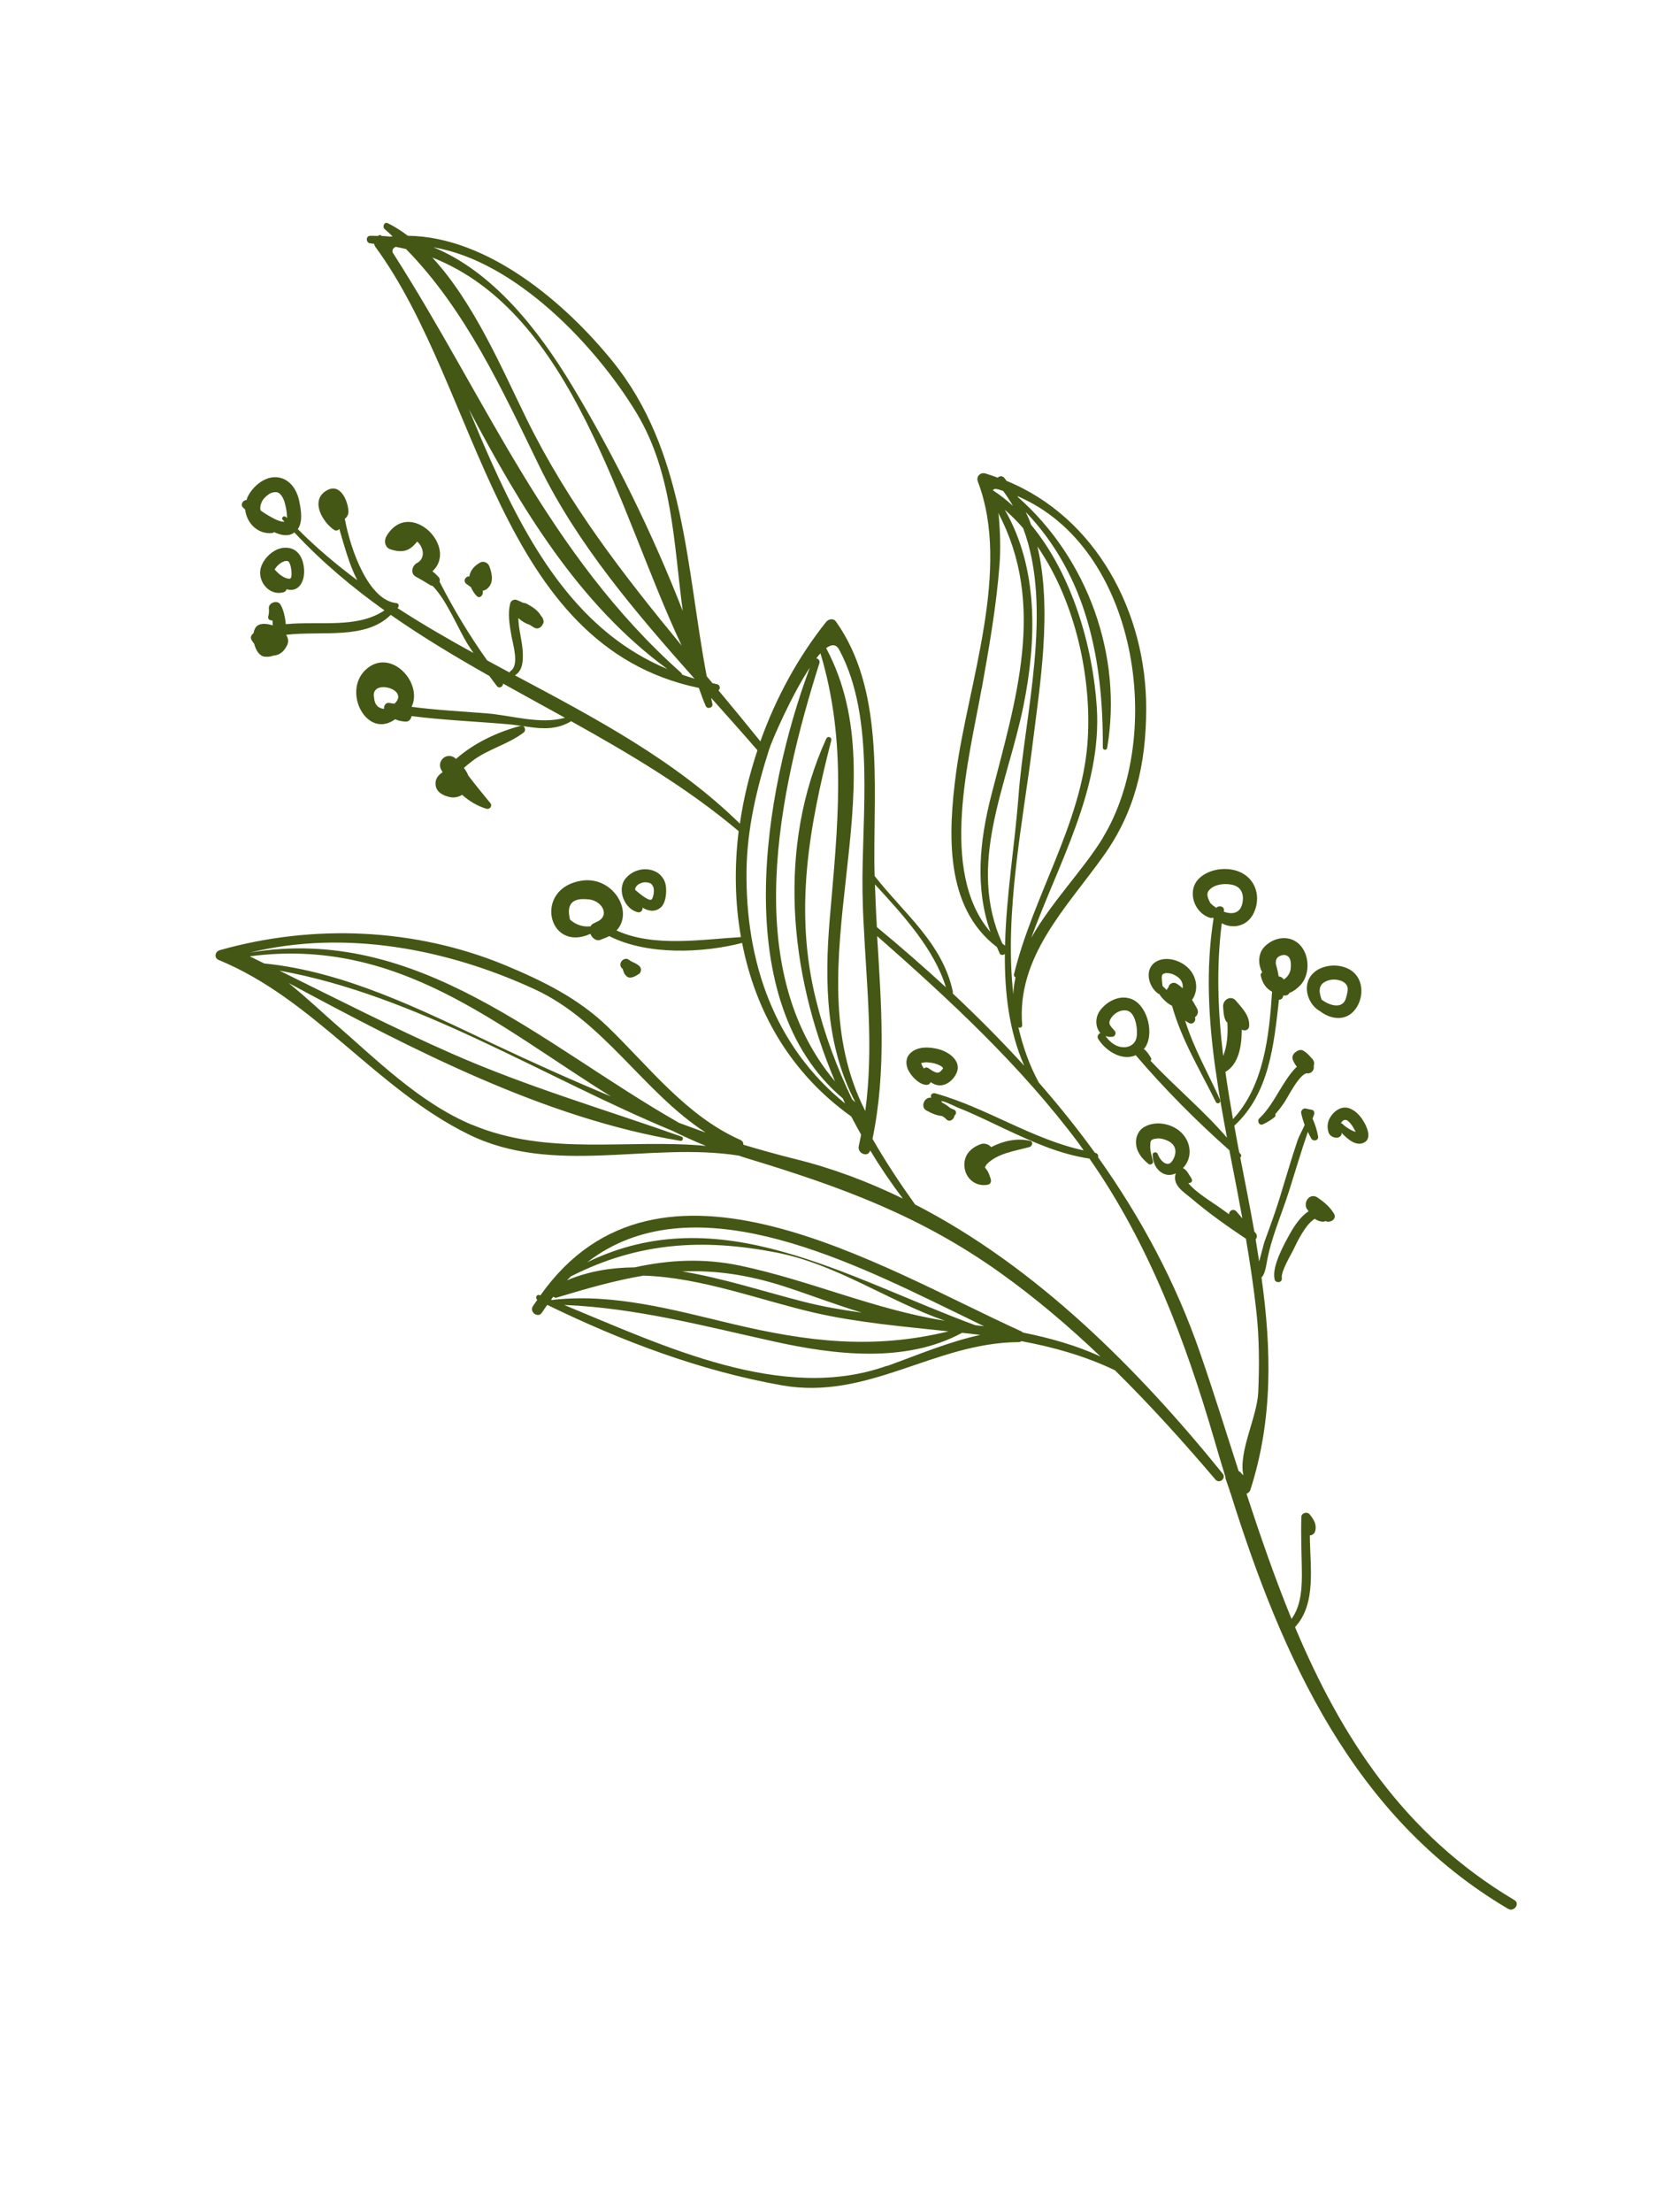 <?xml version="1.0" encoding="UTF-8"?> <svg xmlns="http://www.w3.org/2000/svg" width="130" height="172" viewBox="0 0 130 172" fill="none"> <path d="M78.303 37.386C78.246 37.311 78.188 37.236 78.131 37.16C77.975 36.981 77.753 37.014 77.618 37.145C77.305 37.031 76.99 36.916 76.661 36.818C76.274 36.707 75.926 37.048 76.071 37.442C78.679 44.255 75.307 53.178 74.383 60.08C73.757 64.797 73.475 70.548 77.561 73.652C77.635 73.807 77.69 73.967 77.767 74.131C77.86 74.311 78.062 74.284 78.175 74.182C78.156 77.211 78.496 80.181 79.685 82.882C77.907 80.932 76.039 79.056 74.108 77.244C74.126 77.206 74.139 77.181 74.132 77.13C73.33 73.335 70.307 71.02 68.047 68.126C68.038 67.727 68.019 67.332 68.022 66.94C67.992 60.894 68.735 53.526 65.034 48.335C64.846 48.061 64.457 48.131 64.272 48.363C62.09 51.097 60.358 54.28 59.155 57.651C58.072 56.31 56.986 54.99 55.894 53.684C56.058 53.575 56.033 53.256 55.773 53.207C55.659 53.183 55.542 53.149 55.428 53.125C55.281 52.942 55.137 52.77 54.981 52.591C53.372 44.094 53.321 35.084 47.648 28.085C43.971 23.551 37.962 18.41 31.731 18.335C31.235 17.965 30.717 17.625 30.171 17.357C29.891 17.221 29.727 17.636 29.925 17.812C30.135 17.993 30.339 18.188 30.543 18.382C30.492 18.389 30.442 18.396 30.391 18.402C30.16 18.376 29.923 18.362 29.686 18.348C29.618 18.244 29.479 18.271 29.401 18.35C29.198 18.346 28.993 18.331 28.784 18.34C28.439 18.352 28.469 18.902 28.805 18.924C28.912 18.93 29.004 18.951 29.115 18.966C29.119 19.039 29.141 19.105 29.186 19.174C37.35 30.268 38.647 50.234 54.372 53.497C54.534 53.97 54.705 54.44 54.905 54.9C55.021 55.177 55.485 55.05 55.422 54.744C55.389 54.586 55.356 54.428 55.324 54.27C56.543 55.639 57.755 56.989 58.927 58.343C58.31 60.213 57.832 62.121 57.563 64.052C52.507 59.103 46.27 55.827 40.063 52.519C40.683 52.137 40.696 51.372 40.669 50.705C40.633 49.861 40.338 48.937 40.325 48.064C40.614 48.324 40.894 48.493 41.198 48.579C41.322 48.663 41.446 48.747 41.577 48.819C41.859 48.965 42.114 48.783 42.223 48.545C42.288 48.459 42.319 48.332 42.271 48.222C42.271 48.222 42.267 48.213 42.264 48.203C42.248 48.124 42.225 48.058 42.171 47.992C42.161 47.964 42.136 47.951 42.117 47.926C41.87 47.514 41.539 47.257 41.072 47.005C40.948 46.92 40.831 46.887 40.713 46.884C40.548 46.803 40.377 46.735 40.202 46.658C40.018 46.583 39.77 46.69 39.708 46.88C39.471 47.733 39.652 48.632 39.795 49.482C39.911 50.129 40.414 51.722 39.725 52.18C39.672 52.209 39.657 52.256 39.651 52.301C39.066 51.983 38.485 51.675 37.9 51.357C36.519 49.42 35.265 47.333 34.198 45.236C34.242 45.115 34.224 44.973 34.097 44.848C34.017 44.769 33.941 44.7 33.871 44.619C33.867 44.609 33.855 44.603 33.842 44.597C33.823 44.572 33.794 44.55 33.769 44.537C33.724 44.5 33.689 44.459 33.645 44.421C35.704 42.532 31.843 38.696 30.068 41.693C29.852 42.052 29.939 42.583 30.389 42.724C31.359 43.026 31.886 42.836 32.453 42.113C32.94 42.517 33.143 43.42 32.434 43.789C32.066 43.979 31.907 44.594 32.326 44.831C32.717 45.046 33.098 45.264 33.476 45.504C33.53 45.539 33.59 45.56 33.654 45.56C34.757 46.683 35.609 48.833 36.375 50.082C36.52 50.318 36.683 50.547 36.836 50.78C34.832 49.68 32.843 48.533 30.926 47.286C31.067 47.175 31.056 46.925 30.825 46.898C28.71 46.681 27.288 42.867 26.825 40.34C27.004 40.215 27.119 39.996 27.108 39.747C27.057 38.887 26.435 37.472 25.346 38.183C24.116 38.974 25.126 40.626 25.991 41.207C26.143 41.313 26.311 41.246 26.398 41.131C26.782 42.437 27.173 43.92 27.797 45.123C26.177 43.913 24.62 42.607 23.169 41.148C23.566 40.579 23.427 39.707 23.298 39.053C23.166 38.327 22.805 37.615 22.129 37.276C20.999 36.722 19.785 37.624 19.284 38.599C19.231 38.691 19.213 38.792 19.182 38.888C18.932 38.867 18.682 39.217 18.886 39.443C18.95 39.506 19.014 39.569 19.078 39.632C19.174 40.655 20.048 41.572 21.17 41.452C21.23 41.442 21.284 41.413 21.325 41.378C21.804 41.605 22.358 41.743 22.805 41.473C22.843 41.461 22.862 41.422 22.896 41.4C25.034 43.691 27.393 45.674 29.909 47.465C27.789 48.899 24.862 48.284 22.233 48.54C22.181 47.923 22.024 47.343 21.813 47.003C21.582 46.638 20.917 46.855 20.914 47.279C20.941 47.513 20.924 47.741 20.862 47.963C20.82 48.146 21.023 48.278 21.19 48.241C21.214 48.371 21.227 48.504 21.219 48.633C20.826 48.504 20.411 48.466 20.128 48.595C19.898 48.695 19.773 48.949 19.725 49.24C19.561 49.349 19.456 49.565 19.561 49.75C19.622 49.867 19.699 49.968 19.776 50.068C19.906 50.573 20.188 51.026 20.593 51.067C20.866 51.09 21.087 51.057 21.282 50.979C21.677 50.96 22.046 50.739 22.313 50.225C22.482 49.913 22.422 49.617 22.262 49.365C25.068 49.038 28.426 49.77 30.399 47.816C32.857 49.532 35.438 51.079 38.072 52.566C38.267 52.827 38.452 53.092 38.657 53.349C38.842 53.582 39.138 53.396 39.142 53.162C40.737 54.053 42.347 54.929 43.952 55.817C41.992 56.361 39.817 55.626 37.83 55.472C35.883 55.313 33.95 55.225 32.022 54.965C32.937 53.067 30.334 50.28 28.422 52.107C26.625 53.833 28.561 57.514 30.746 55.931C31.032 56.055 31.155 56.076 31.507 56.114C31.795 56.153 31.983 55.93 32.016 55.686C34.491 56.002 36.978 56.102 39.471 56.315C41.256 56.465 42.823 57.06 44.434 56.085C48.993 58.626 53.483 61.274 57.466 64.635C57.125 67.405 57.17 70.19 57.644 72.871C54.578 73.055 50.861 73.682 47.966 72.359C49.342 70.883 47.682 68.133 45.275 68.481C41.462 69.047 42.611 74.129 45.931 72.622C46.074 72.975 46.436 73.263 46.842 73.029C46.861 73.022 46.88 73.016 46.899 73.009C47.079 72.948 47.246 72.88 47.397 72.796C50.366 74.306 54.688 74.116 57.736 73.326C58.756 78.59 61.442 83.409 66.226 86.824C66.473 87.299 66.733 87.781 66.996 88.241C66.939 88.535 66.878 88.82 66.811 89.118C66.673 89.704 67.552 90.048 67.699 89.459C68.484 90.765 69.336 92.016 70.24 93.208C67.551 91.898 64.747 90.839 61.816 90.12C60.475 89.786 59.154 89.414 57.835 89.02C57.837 88.872 57.776 88.723 57.601 88.646C53.393 86.789 50.509 82.967 47.271 79.837C44.97 77.623 42.239 76.285 39.317 75.066C32.307 72.16 24.364 71.835 17.098 73.89C16.722 73.997 16.628 74.495 17.022 74.656C24.453 77.714 29.269 84.679 36.451 88.213C43.071 91.464 50.512 88.779 57.469 89.864C57.719 89.948 57.973 90.04 58.23 90.111C65.435 92.295 71.62 94.553 77.832 98.99C80.59 100.963 83.17 103.156 85.617 105.489C83.687 104.607 81.656 104.044 79.578 103.625C79.53 103.578 79.485 103.54 79.412 103.512C68.398 98.51 51.253 87.701 42.039 100.739C42.017 100.736 42.001 100.72 41.979 100.717C41.734 100.621 41.623 100.944 41.798 101.085C41.686 101.251 41.57 101.406 41.458 101.572C41.164 102.042 41.864 102.542 42.167 102.069C42.298 101.865 42.432 101.671 42.576 101.474C48.361 104.292 54.48 106.605 60.827 107.73C67.544 108.918 72.703 104.414 79.22 104.371C79.315 104.37 79.4 104.341 79.469 104.296C81.953 104.757 84.383 105.436 86.733 106.555C89.478 109.262 92.066 112.128 94.559 115.059C94.862 115.42 95.425 114.963 95.118 114.592C88.56 106.49 80.627 98.509 71.189 93.665C69.993 91.992 68.876 90.303 67.878 88.562C68.977 83.282 68.555 78.067 68.24 72.795C73.897 77.771 79.403 82.862 83.93 88.922C84.064 89.098 84.17 89.284 84.305 89.46C80.275 88.588 76.738 86.131 72.754 85.022C72.589 84.973 72.379 85.098 72.424 85.293C72.434 85.322 72.441 85.341 72.45 85.369C71.947 85.256 71.567 86.063 72.057 86.35C72.098 86.378 72.136 86.396 72.184 86.412C72.578 86.636 72.923 86.751 73.297 86.792C73.402 86.851 73.497 86.913 73.577 86.992C73.829 87.328 74.229 87.075 74.255 86.749C74.421 86.65 74.422 86.375 74.226 86.294C74.118 86.257 74.016 86.207 73.915 86.157C73.733 85.998 73.526 85.857 73.298 85.745C72.944 85.359 74.36 86.068 74.471 86.115C75.762 86.614 77.004 87.246 78.261 87.83C80.362 88.812 82.451 89.757 84.756 90.098C89.376 96.708 92.22 104.243 94.468 111.951C94.747 112.922 95.037 113.891 95.339 114.866C95.33 114.932 95.334 115.005 95.378 115.074L95.67 115.925C95.67 115.989 95.69 116.045 95.728 116.096C99.731 128.868 105.3 141.368 117.33 148.442C117.791 148.707 118.279 148.033 117.815 147.759C109.178 142.63 104.316 135.004 100.749 126.532C102.439 124.706 101.913 121.842 101.903 119.404C102.086 119.384 102.253 119.284 102.317 119.072C102.459 118.558 102.206 118.159 101.893 117.769C101.704 117.527 101.246 117.642 101.243 117.971C101.203 119.305 101.255 120.63 101.278 121.964C101.302 123.267 101.279 124.807 100.478 125.895C99.185 122.734 98.051 119.454 96.975 116.155C97.107 116.11 97.217 116.03 97.27 115.875C99.053 110.37 98.91 104.859 98.141 99.341C98.355 99.162 98.474 98.646 98.546 98.209C98.875 96.299 99.68 94.512 100.272 92.66C100.765 91.107 101.218 89.557 101.749 88.022C101.826 88.186 101.913 88.346 102.006 88.526C102.154 88.803 102.605 88.701 102.543 88.363C102.45 87.845 102.307 87.429 102.114 86.988C102.16 86.877 102.194 86.76 102.241 86.649C102.284 86.528 102.219 86.339 102.083 86.311C101.912 86.275 101.75 86.235 101.57 86.202C101.377 86.162 101.189 86.385 101.228 86.562C101.304 86.906 101.391 87.193 101.501 87.483C101.324 87.892 101.047 88.379 100.954 88.664C100.445 90.17 100.002 91.717 99.53 93.242C99.173 94.39 98.761 95.503 98.353 96.626C98.307 96.769 98.12 97.519 97.96 98.103C97.87 97.531 97.78 96.959 97.687 96.378C97.793 96.257 97.833 96.064 97.692 95.901C97.657 95.86 97.622 95.819 97.584 95.769C97.246 93.855 96.863 91.935 96.49 90.013C96.556 89.958 96.597 89.86 96.536 89.775C96.498 89.725 96.447 89.668 96.408 89.618C96.276 88.923 96.147 88.238 96.025 87.54C98.737 85.058 99.108 81.263 99.5 77.747C99.635 77.742 99.761 77.678 99.805 77.526C99.814 77.491 99.829 77.444 99.848 77.405C99.857 77.402 99.87 77.408 99.883 77.415C99.927 77.421 99.981 77.423 100.031 77.416C100.079 77.4 100.126 77.384 100.164 77.371C100.183 77.365 100.208 77.346 100.224 77.33C100.242 77.323 100.255 77.298 100.271 77.282C100.286 77.266 100.299 77.24 100.311 77.215C100.639 77.092 100.922 76.869 101.179 76.601C101.997 75.718 101.885 73.97 100.883 73.267C100.072 72.689 98.993 72.963 98.35 73.648C97.87 74.161 97.861 74.999 98.198 75.613C98.113 75.674 98.057 75.757 98.083 75.864C98.198 76.416 98.477 76.86 98.957 77.118L98.963 77.137C98.741 80.564 98.314 84.473 95.922 87.026C95.704 85.8 95.507 84.578 95.333 83.359C96.381 82.746 96.6 81.35 96.606 80.069C96.832 80.203 97.166 80.099 97.183 79.808C97.239 78.986 96.653 78.415 96.154 77.824C95.774 77.362 95.129 77.731 95.156 78.272C95.18 78.623 95.187 79.012 95.341 79.339C95.367 79.415 95.428 79.468 95.488 79.522C95.534 80.426 95.484 81.299 95.162 82.117C94.748 78.686 94.615 75.244 95.052 71.796C95.163 71.843 95.259 71.905 95.376 71.939C96.229 72.207 97.077 71.875 97.494 71.087C98.151 69.826 97.728 68.312 96.383 67.779C95.415 67.391 94.079 67.563 93.304 68.294C92.306 69.238 92.873 70.989 94.135 71.371C94.208 71.398 94.277 71.385 94.344 71.362C94.36 71.378 94.385 71.391 94.414 71.412C93.788 75.358 94.019 79.306 94.57 83.229C94.576 83.248 94.573 83.27 94.583 83.299C94.828 85.033 95.133 86.757 95.457 88.475C93.646 86.367 91.421 84.529 89.507 82.489C89.564 82.438 89.598 82.352 89.549 82.274C89.354 81.95 89.207 81.736 88.981 81.57C89.003 81.541 89.031 81.531 89.053 81.503C89.82 80.469 89.311 78.275 88.109 77.725C87.182 77.303 86.127 77.833 85.573 78.593C85.179 79.14 85.21 79.912 85.609 80.335C85.448 80.391 85.317 80.594 85.439 80.795C86.048 81.771 87.332 82.526 88.356 82.059C90.578 84.659 93.065 87.169 95.641 89.447C95.711 89.804 95.777 90.151 95.846 90.508C96.13 91.922 96.391 93.334 96.652 94.745C96.496 94.566 96.339 94.387 96.18 94.199C95.96 93.957 95.601 94.144 95.625 94.431C95.329 94.215 95.027 94.012 94.731 93.796C94.365 93.531 93.008 92.716 92.446 92C92.487 91.996 92.519 91.996 92.569 91.989C92.737 91.953 92.786 91.788 92.696 91.65C92.52 91.382 92.337 90.97 92.025 90.833C92.057 90.801 92.091 90.779 92.113 90.75C92.878 89.833 92.579 88.561 91.682 87.885C90.915 87.313 89.776 87.164 88.958 87.677C88.574 87.914 88.363 88.409 88.376 88.848C88.397 89.56 88.822 90.091 89.36 90.519C89.504 90.629 89.743 90.494 89.7 90.308C89.621 89.954 89.456 89.472 89.488 89.102C89.496 88.972 89.489 88.858 89.511 88.798C89.551 88.668 89.567 88.684 89.608 88.648C89.626 88.642 89.677 88.604 89.809 88.558C89.743 88.581 90.075 88.531 90.052 88.528C90.337 88.526 90.546 88.581 90.806 88.693C91.241 88.882 91.516 89.221 91.428 89.737C91.38 89.997 91.166 90.514 90.847 90.507C90.477 90.507 90.166 90.032 90.062 89.73C89.997 89.54 89.666 89.59 89.671 89.79C89.688 90.365 89.895 90.907 90.413 91.216C90.781 91.428 91.141 91.4 91.469 91.246C91.183 92.168 92.063 92.67 92.715 93.218C94.043 94.349 95.478 95.359 96.931 96.331C97.25 98.219 97.537 100.108 97.745 102.013C97.971 104.092 97.978 106.182 97.888 108.264C97.808 110.194 96.331 112.887 96.732 114.737C96.662 114.656 96.585 114.587 96.515 114.505C96.477 114.455 96.423 114.42 96.363 114.399C95.376 111.333 94.415 108.248 93.373 105.233C91.452 99.654 88.717 94.629 85.428 89.995C85.465 89.855 85.397 89.688 85.217 89.655C85.217 89.655 85.195 89.652 85.182 89.646C83.816 87.756 82.35 85.944 80.818 84.185C80.086 82.85 79.578 81.396 79.224 79.869C79.326 79.982 79.537 79.888 79.523 79.724C79.085 74.399 82.941 70.626 85.814 66.609C88.313 63.132 89.155 59.419 89.171 55.175C89.208 47.626 85.271 40.233 78.281 37.383L78.303 37.386ZM22.324 40.285C22.324 40.285 22.273 40.229 22.245 40.207C22.098 40.056 21.85 40.257 21.99 40.421C22.038 40.468 22.086 40.515 22.128 40.575C21.71 40.59 21.186 40.263 20.871 40.085C20.662 39.967 20.468 39.832 20.274 39.698C20.221 39.515 20.249 39.347 20.323 39.131C20.425 38.843 20.644 38.62 20.918 38.431C21.113 38.29 21.432 38.234 21.613 38.299C21.854 38.385 22.065 38.757 22.157 39.116C22.251 39.454 22.318 39.833 22.33 40.178C22.34 40.206 22.324 40.254 22.318 40.298L22.324 40.285ZM30.683 54.726C30.547 54.699 30.417 54.691 30.281 54.663C30.018 54.605 29.834 54.901 29.88 55.128C29.398 55.081 29.14 54.789 29.101 54.243C28.788 52.743 31.942 53.587 30.683 54.726ZM46.509 71.653C46.509 71.653 46.433 71.678 46.398 71.701C46.351 71.717 46.329 71.746 46.272 71.765C46.102 71.823 45.999 71.922 45.936 72.049C45.927 72.053 45.92 72.034 45.901 72.04C45.326 72.089 44.803 71.919 44.348 71.515C44.05 70.338 44.505 69.812 45.698 69.933C46.776 69.965 47.507 71.142 46.499 71.656L46.509 71.653ZM19.439 74.367C31.001 72.85 38.716 79.796 47.533 85.265C44.452 83.984 41.402 82.607 38.364 81.174C32.776 78.531 26.807 75.544 20.559 74.924C20.191 74.744 19.81 74.557 19.442 74.377L19.439 74.367ZM36.726 87.474C32.604 85.746 29.231 82.346 25.909 79.466C25.399 79.028 23.95 77.664 22.453 76.443C32.039 81.596 42.392 86.982 52.944 88.718C53.143 88.745 53.201 88.451 53.02 88.386C47.032 86.271 41.032 84.52 35.195 81.953C30.641 79.95 26.208 77.684 21.744 75.481C32.423 77.405 42.205 83.749 52.343 87.952C53.184 88.372 54.044 88.754 54.917 89.11C48.793 88.543 42.657 89.947 36.723 87.465L36.726 87.474ZM52.809 87.306C42.166 81.257 32.542 71.889 19.455 74.076C26.847 72.264 34.8 73.79 41.593 76.929C46.989 79.415 50.067 84.947 54.899 88.07C54.195 87.835 53.497 87.556 52.799 87.309L52.809 87.306ZM44.462 99.233C49.662 96.607 54.659 96.291 60.398 97.402C65.108 98.316 69.062 101.158 73.514 102.709C67.979 101.825 63.009 99.563 57.554 98.418C54.674 97.818 52.004 97.982 49.368 98.557C47.575 98.569 45.8 98.849 44.11 99.564C44.217 99.443 44.339 99.338 44.449 99.226L44.462 99.233ZM67.007 102.073C65.475 101.858 63.971 101.601 62.488 101.221C59.499 100.458 56.284 99.402 53.08 98.872C55.583 98.775 58.148 99.103 61.1 100.068C63.015 100.692 64.988 101.454 67.004 102.063L67.007 102.073ZM42.943 101.095C42.943 101.095 42.892 101.07 42.87 101.067C42.926 100.984 42.995 100.908 43.055 100.835C43.119 100.897 43.185 100.938 43.293 100.912C45.734 100.171 47.924 99.559 50.053 99.2C54.525 99.328 59.166 101.121 63.399 102.093C66.815 102.868 70.318 103.159 73.796 103.533C67.932 104.959 62.852 104.352 56.914 102.939C52.38 101.859 47.705 100.553 43.003 101.085C42.984 101.091 42.965 101.098 42.95 101.114L42.943 101.095ZM69.005 106.209C60.892 109.124 51.628 104.664 43.889 101.479C49.485 101.709 54.743 103.112 60.22 104.323C64.909 105.36 70.436 106.036 74.841 103.651C74.841 103.651 74.841 103.651 74.85 103.647C75.322 103.697 75.793 103.747 76.259 103.81C73.771 104.355 71.439 105.354 69.011 106.228L69.005 106.209ZM75.886 103.06C65.822 99.35 55.99 93.14 45.69 98.157C53.669 91.979 65.546 97.774 74.071 101.927C74.897 102.331 75.722 102.736 76.557 103.137C76.335 103.107 76.117 103.087 75.895 103.057L75.886 103.06ZM49.505 32.089C52.329 36.756 52.411 42.214 53.115 47.511C50.744 41.421 47.754 35.373 44.478 29.941C41.94 25.737 38.392 21.149 33.731 19.235C40.16 20.322 46.396 26.96 49.505 32.089ZM33.608 20.018C44.642 24.336 48.087 39.709 53.036 50.212C48.51 44.712 44.209 39.187 40.958 32.563C39.122 28.837 36.874 23.508 33.617 20.014L33.608 20.018ZM38.237 35.947C37.622 34.583 37.045 33.205 36.477 31.825C40.533 39.505 45.028 46.982 51.925 52.03C45.109 49.195 41.338 42.844 38.237 35.947ZM54.031 52.779C53.701 52.68 53.39 52.575 53.067 52.464C53.06 52.413 53.034 52.369 52.999 52.328C42.589 43.071 37.852 31.026 30.55 19.638C30.504 19.442 30.56 19.296 30.79 19.196C31.062 19.251 31.334 19.305 31.588 19.367C36.234 24.107 39.061 30.295 41.949 36.23C44.911 42.319 49.46 47.642 54.031 52.779ZM65.756 85.822C60.243 81.357 57.979 74.807 58.079 67.659C58.123 64.453 58.875 61.278 59.846 58.25C60.059 57.574 61.577 54.074 63.005 51.915C59.377 61.602 56.657 77.892 65.563 85.412C65.63 85.548 65.689 85.687 65.747 85.825L65.756 85.822ZM66.304 85.508C65.13 83.066 64.163 80.522 63.487 77.773C61.757 70.84 62.935 64.338 64.67 57.581C64.731 57.328 64.401 57.198 64.283 57.439C60.464 65.828 61.356 75.596 64.964 84.095C57.598 75.361 60.572 61.605 63.745 51.577C63.813 51.374 63.666 51.224 63.508 51.193C63.618 51.05 63.721 50.919 63.831 50.808C65.921 57.777 65.17 64.228 64.552 71.468C64.136 76.367 64.249 81.359 66.549 85.73C66.469 85.652 66.38 85.577 66.3 85.498L66.304 85.508ZM67.179 71.731C67.179 71.731 67.182 71.741 67.185 71.75C67.418 76.691 67.982 81.487 67.317 86.397C61.539 75.079 70.118 61.329 64.273 50.403C64.685 50.093 65.049 50.074 65.289 50.53C68.157 55.848 67.008 63.545 67.102 69.348C67.112 70.148 67.141 70.941 67.179 71.731ZM68.219 72.084C68.15 70.987 68.109 69.88 68.069 68.774C70.194 71.09 72.679 73.78 73.589 76.777C71.846 75.175 70.053 73.612 68.209 72.087L68.219 72.084ZM99.269 75.004C99.222 74.776 99.284 74.618 99.331 74.538C99.469 74.322 99.816 74.224 100.025 74.279C100.155 74.32 100.257 74.401 100.305 74.48C100.446 74.738 100.442 75.035 100.41 75.342C100.375 75.671 100.159 75.999 99.869 76.172L99.812 76.097C99.735 75.996 99.602 75.946 99.469 75.928C99.444 75.609 99.344 75.316 99.272 75.013L99.269 75.004ZM93.957 69.74C93.889 69.478 93.979 69.31 94.089 69.198C94.493 68.774 95.201 68.68 95.822 68.795C96.477 68.92 96.772 69.41 96.68 70.097C96.558 71.038 95.876 71.144 95.21 70.897C95.203 70.878 95.216 70.853 95.219 70.83C95.276 70.473 94.82 70.375 94.622 70.601C94.457 70.489 94.298 70.364 94.17 70.238C94.083 70.078 94 69.926 93.961 69.75L93.957 69.74ZM87.392 81.437C86.794 81.42 86.333 81.028 86.003 80.56C86.162 80.622 86.342 80.655 86.554 80.625C86.756 80.598 86.865 80.328 86.724 80.165C86.408 79.798 86.141 79.635 86.438 79.174C86.694 78.78 87.169 78.501 87.641 78.583C88.388 78.697 88.546 80.207 88.408 80.73C88.279 81.218 87.873 81.452 87.383 81.441L87.392 81.437ZM77.654 38.053C77.794 38.089 77.918 38.142 78.047 38.182C78.322 38.553 78.572 38.943 78.803 39.34C78.313 38.895 77.803 38.488 77.247 38.129C77.297 38.027 77.41 37.988 77.654 38.053ZM78.151 39.627C78.664 40.075 79.154 40.551 79.598 41.076C81.958 47.318 79.695 55.714 79.239 61.884C78.968 65.539 78.283 69.589 78.189 73.543C78.116 73.483 78.052 73.421 77.982 73.371C75.171 67.198 78.363 61.085 79.619 54.905C80.647 49.818 80.81 44.213 78.164 39.633L78.151 39.627ZM76.376 53.552C76.945 50.366 77.507 47.193 77.756 43.968C77.853 42.709 77.815 41.454 77.71 40.19C77.696 40.089 77.683 39.988 77.656 39.88C81.427 47.003 79.017 54.445 77.126 61.825C76.2 65.419 75.844 69.04 77.051 72.474C73.01 67.769 75.408 58.936 76.367 53.556L76.376 53.552ZM79.003 76.012C78.912 76.456 78.839 76.893 78.837 77.348C78.105 70.982 79.615 63.721 80.32 57.973C80.887 53.361 81.889 47.458 80.707 42.493C83.747 46.896 84.992 53.002 84.595 57.894C84.089 64.103 80.34 69.762 78.887 75.767C78.862 75.881 78.923 75.966 79.012 76.009L79.003 76.012ZM85.802 65.154C84.314 67.598 81.795 70.152 80.23 72.928C82.365 67.092 85.721 61.335 85.331 55.042C85.037 50.354 83.435 44.688 80.216 40.812C80.099 40.471 79.954 40.14 79.8 39.812C84.527 44.758 85.838 51.275 85.796 58.128C85.798 58.349 86.092 58.375 86.135 58.16C87.357 50.987 84.611 43.429 79.193 38.657C79.183 38.628 79.174 38.6 79.145 38.578C88.544 42.569 90.627 57.203 85.799 65.145L85.802 65.154Z" fill="#455715"></path> <path d="M22.071 46.059C22.184 46.02 22.269 45.927 22.297 45.823C22.306 45.819 22.322 45.835 22.331 45.832C23.19 46.056 23.618 45.328 23.656 44.575C23.701 43.566 23.244 42.507 22.09 42.596C21.287 42.659 20.515 43.399 20.294 44.141C19.992 45.174 20.935 46.384 22.058 46.052L22.071 46.059ZM22.01 43.691C22.184 43.61 22.32 43.606 22.396 43.643C22.443 43.658 22.44 43.649 22.507 43.753C22.507 43.753 22.591 43.936 22.611 44.024C22.663 44.239 22.78 45.013 22.524 45.005C22.1 45.002 21.664 44.623 21.37 44.29C21.498 44.046 21.755 43.81 22.001 43.694L22.01 43.691Z" fill="#455715"></path> <path d="M36.287 45.408C36.389 45.49 36.513 45.574 36.637 45.659C36.749 45.926 36.913 46.188 37.114 46.373C37.286 46.536 37.518 46.35 37.551 46.17C37.57 46.1 37.563 46.018 37.565 45.933C37.685 45.913 37.799 45.874 37.912 45.772C38.452 45.312 38.276 44.58 38.059 44.009C37.965 43.766 37.613 43.602 37.364 43.739C36.93 43.983 36.585 44.334 36.513 44.834C36.222 44.786 35.997 45.18 36.271 45.393L36.287 45.408Z" fill="#455715"></path> <path d="M48.673 68.311C47.953 69.171 48.598 70.747 49.659 70.944C49.84 70.977 50.025 70.777 49.985 70.6C49.985 70.6 49.982 70.59 49.979 70.581C50.43 70.849 50.918 70.947 51.361 70.605C51.804 70.263 51.873 69.415 51.802 68.9C51.745 68.454 51.463 68.033 51.072 67.818C50.278 67.381 49.249 67.617 48.673 68.311ZM50.466 68.638C50.656 68.7 50.748 68.785 50.832 68.999C50.916 69.245 50.851 69.701 50.723 69.914C50.582 70.152 49.892 69.617 49.411 69.2C49.413 69.115 49.428 69.036 49.457 68.995C49.638 68.689 50.101 68.531 50.469 68.648L50.466 68.638Z" fill="#455715"></path> <path d="M48.741 75.92C49.028 76.17 49.465 75.904 49.714 75.735C49.893 75.61 49.916 75.306 49.769 75.156C49.52 74.892 49.2 74.853 48.94 74.647C48.561 74.343 48.047 74.91 48.36 75.268C48.379 75.293 48.417 75.312 48.439 75.347C48.471 75.409 48.504 75.536 48.523 75.593C48.569 75.725 48.645 75.826 48.751 75.916L48.741 75.92Z" fill="#455715"></path> <path d="M72.39 84.142C72.587 84.286 72.812 84.389 73.081 84.403C73.679 84.42 74.203 83.944 74.427 83.424C74.805 82.523 73.864 81.841 73.122 81.619C72.358 81.395 71.32 81.327 70.75 81.977C70.458 82.299 70.465 82.782 70.639 83.167C70.865 83.671 71.5 84.352 72.075 84.366C72.224 84.368 72.362 84.279 72.402 84.149L72.39 84.142ZM71.769 82.917C71.74 82.864 71.708 82.801 71.689 82.744C71.663 82.668 71.676 82.738 71.666 82.678C71.666 82.678 71.666 82.678 71.676 82.675C71.685 82.671 71.714 82.662 71.733 82.655C71.78 82.639 71.84 82.629 71.89 82.622C72.07 82.592 72.302 82.619 72.571 82.664C72.615 82.67 72.745 82.71 72.875 82.75C72.945 82.769 73.202 82.903 73.135 82.862C73.177 82.89 73.218 82.918 73.259 82.946C73.288 82.968 73.3 82.975 73.313 82.981C73.313 82.981 73.313 82.981 73.32 83C73.326 83.019 73.358 83.05 73.374 83.066C73.302 83.196 73.243 83.237 73.148 83.333C72.897 83.588 72.445 83.193 72.207 83.053C72.077 82.981 71.96 83.011 71.882 83.09C71.843 83.04 71.805 82.99 71.773 82.927L71.769 82.917Z" fill="#455715"></path> <path d="M102.287 75.576C101.253 76.385 101.62 77.982 102.637 78.606C102.641 78.615 102.659 78.609 102.672 78.615C103.442 79.229 104.538 79.435 105.282 78.673C106.122 77.793 106.182 76.177 105.113 75.465C104.293 74.921 103.063 74.972 102.284 75.567L102.287 75.576ZM104.726 77.574C104.496 78.509 103.469 78.226 102.814 77.732C102.746 77.533 102.69 77.341 102.67 77.126C102.656 77.025 102.683 76.857 102.702 76.787C102.732 76.692 102.82 76.546 102.845 76.527C103.199 76.173 103.806 76.092 104.297 76.262C104.535 76.339 104.698 76.474 104.788 76.644C104.923 76.915 104.808 77.26 104.726 77.574Z" fill="#455715"></path> <path d="M103.386 87.091C103.259 87.399 103.252 87.75 103.359 88.062C103.482 88.421 103.977 88.601 104.26 88.377C104.345 88.317 104.388 88.196 104.374 88.095C104.863 88.625 105.585 89.224 106.211 88.798C106.689 88.465 106.357 87.68 106.149 87.318C105.895 86.856 105.569 86.46 105.09 86.233C104.369 85.888 103.656 86.459 103.38 87.104L103.386 87.091ZM105.423 87.916C105.423 87.916 105.446 87.982 105.459 88.02C105.097 87.921 104.627 87.596 104.457 87.411C104.422 87.37 104.365 87.358 104.321 87.352C104.408 87.174 104.54 87.066 104.708 87.093C104.85 87.108 105.013 87.305 105.106 87.422C105.23 87.569 105.324 87.749 105.413 87.919L105.423 87.916Z" fill="#455715"></path> <path d="M94.927 85.538C94.028 83.531 92.857 81.5 92.201 79.368C92.3 79.44 92.408 79.508 92.535 79.571C92.767 79.692 93.037 79.431 92.987 79.194C92.978 79.165 92.968 79.137 92.958 79.109C93.162 78.965 93.278 78.714 93.127 78.427C93.004 78.195 92.873 77.965 92.739 77.757C93.308 76.949 93.087 75.841 92.36 75.202C91.765 74.666 90.75 74.358 89.998 74.753C88.993 75.276 89.299 76.694 90.097 77.266C90.126 77.288 90.148 77.291 90.18 77.291C90.426 77.671 90.789 78.023 91.183 78.216C91.926 80.879 93.352 83.191 94.59 85.695C94.692 85.903 95.014 85.762 94.921 85.55L94.927 85.538ZM90.378 75.986C90.378 75.986 90.427 75.79 90.408 75.828C90.408 75.828 90.452 75.771 90.467 75.755C90.486 75.748 90.505 75.742 90.521 75.726C90.656 75.658 90.796 75.663 91.008 75.697C91.207 75.723 91.414 75.832 91.592 75.951C91.922 76.176 92.055 76.501 92.007 76.855C91.867 76.724 91.72 76.605 91.546 76.496C91.288 76.33 90.951 76.488 90.903 76.779C90.84 76.843 90.799 76.909 90.762 76.986C90.638 76.87 90.526 76.76 90.443 76.672C90.419 76.448 90.386 76.227 90.384 76.005L90.378 75.986Z" fill="#455715"></path> <path d="M101.706 83.481C102.063 83.475 102.263 83.195 102.204 82.898C102.266 82.708 102.248 82.502 102.07 82.32C101.904 82.145 101.715 81.903 101.49 81.769C101.276 81.577 101.002 81.64 100.807 81.812L100.797 81.815C100.797 81.815 100.797 81.815 100.788 81.819C100.577 81.975 100.466 82.235 100.613 82.481C100.671 82.651 100.777 82.805 100.892 82.956C100.578 83.243 100.312 83.609 100.081 83.953C99.4 84.957 98.869 86.122 97.974 86.968C97.758 87.168 97.97 87.572 98.259 87.43C98.587 87.276 98.858 87.109 99.15 86.882C99.241 86.809 99.243 86.723 99.214 86.638C99.459 86.364 99.678 86.078 99.89 85.772C100.203 85.327 101.089 83.47 101.718 83.455L101.706 83.481Z" fill="#455715"></path> <path d="M35.483 59.023C34.827 58.371 33.865 59.175 34.371 59.943C34.394 59.977 34.416 60.012 34.439 60.047C34.093 60.271 33.839 60.58 33.887 61.028C33.942 61.622 34.495 61.877 35.008 61.987C35.328 62.057 35.662 61.985 35.952 61.812C36.497 62.291 37.113 62.672 37.833 62.891C38.093 62.971 38.331 62.678 38.149 62.455C37.567 61.745 36.989 61.044 36.433 60.315C36.362 60.107 36.231 59.909 36.09 59.714C36.294 59.538 36.498 59.363 36.709 59.206C37.934 58.247 39.519 57.906 40.748 56.956C40.965 56.787 40.8 56.368 40.519 56.443C38.724 56.91 36.893 57.769 35.48 59.014L35.483 59.023Z" fill="#455715"></path> <path d="M101.706 94.04C101.748 94.1 101.774 94.144 101.802 94.197C101.214 94.578 100.739 95.259 100.384 95.888C99.925 96.711 98.931 98.468 99.16 99.478C99.239 99.831 99.773 99.754 99.723 99.391C99.642 98.848 100.439 97.592 100.675 97.078C100.852 96.7 101.576 95.173 102.288 94.781C102.456 94.903 102.656 94.994 102.957 95.007C103.011 95.01 103.052 94.975 103.108 94.955C103.477 95.135 104.04 94.805 103.774 94.368C103.444 93.836 103.046 93.507 102.531 93.145C101.914 92.701 101.338 93.49 101.687 94.046L101.706 94.04Z" fill="#455715"></path> <path d="M77.081 91.7C76.971 91.379 76.928 91.161 76.695 90.881C76.66 90.84 76.65 90.812 76.618 90.781C76.665 90.701 76.715 90.631 76.752 90.555C77.574 89.682 79.001 89.5 80.093 89.2C80.305 89.138 80.416 88.783 80.14 88.719C79.17 88.48 78.056 88.713 77.105 89.208C76.936 88.991 76.599 88.874 76.325 88.968C75.464 89.263 74.897 89.922 75.05 90.863C75.197 91.754 76.007 92.3 76.847 92.129C77.046 92.093 77.139 91.902 77.075 91.713L77.081 91.7Z" fill="#455715"></path> </svg> 